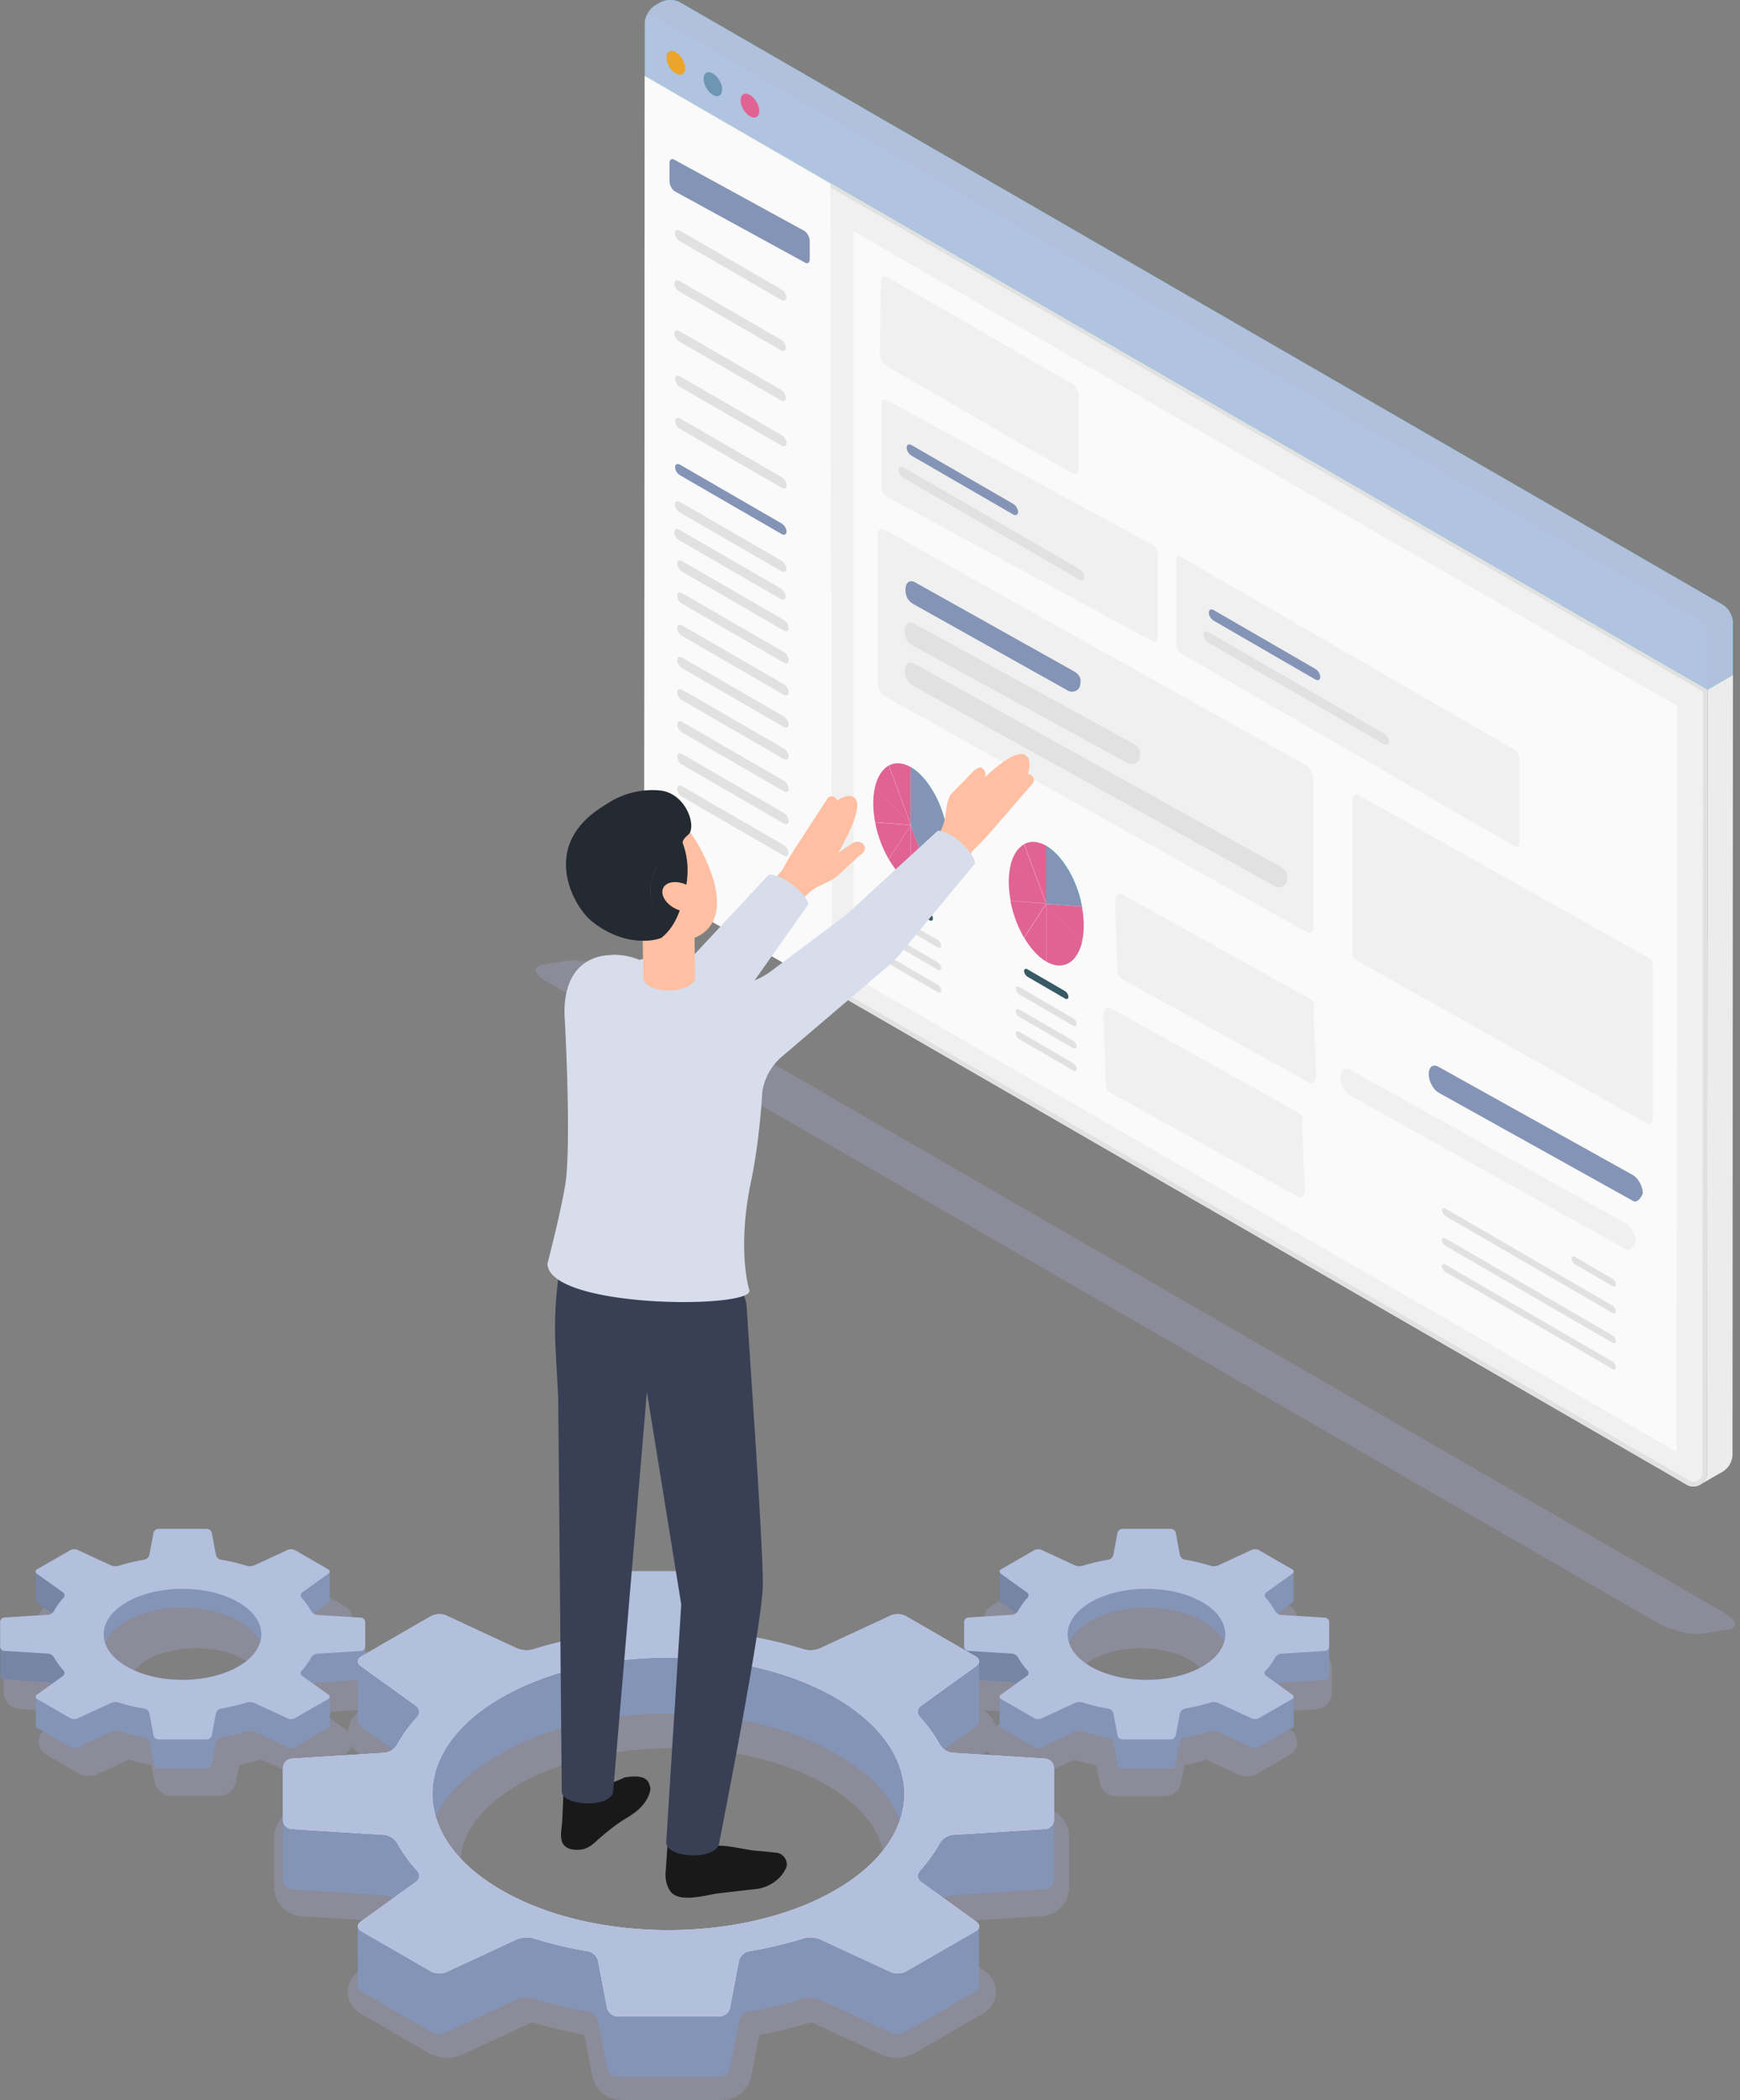<svg width="155" height="187" fill="none" xmlns="http://www.w3.org/2000/svg"><rect width="100%" height="100%" fill="#808080" stroke="none"/><path d="M117.266 147.073l-3.582-.229a5.276 5.276 0 00-.293-.446l1.606-1.147c.383-.281.599-.701.574-1.16a1.375 1.375 0 00-.688-1.096l-2.881-1.67a1.825 1.825 0 00-.905-.23c-.268 0-.523.051-.752.153l-2.855 1.326a18.115 18.115 0 00-1.951-.484l-.293-1.517a1.566 1.566 0 00-1.517-1.249h-4.231c-.727 0-1.377.535-1.517 1.249l-.293 1.517c-.676.127-1.326.293-1.95.484l-2.856-1.326a1.802 1.802 0 00-.752-.153c-.23 0-.573.039-.905.23l-2.88 1.657c-.408.229-.663.65-.689 1.096-.025.446.192.88.574 1.16l1.593 1.147c-.102.153-.204.293-.293.446l-3.582.23a1.503 1.503 0 00-1.402 1.491v1.988l-3.072-1.771c-.459-.268-1.045-.408-1.631-.408-.484 0-.943.102-1.339.28l-6.13 2.843s-.077.012-.14.012h-.064a40.684 40.684 0 00-4.538-1.108l-.688-3.608c-.23-1.236-1.364-2.179-2.626-2.179H55.37c-1.262 0-2.396.93-2.626 2.179l-.688 3.608a35.83 35.83 0 00-4.538 1.108h-.063c-.064 0-.115 0-.14-.012l-6.132-2.843a3.271 3.271 0 00-1.338-.28 3.44 3.44 0 00-1.632.408l-3.785 2.179c.013-.089.025-.165.025-.255v-2.141c0-.79-.612-1.44-1.402-1.491l-3.582-.23a5.327 5.327 0 00-.293-.446l1.606-1.147c.383-.28.6-.701.574-1.16a1.372 1.372 0 00-.688-1.096l-2.881-1.67a1.82 1.82 0 00-.905-.229c-.268 0-.523.051-.752.153l-2.855 1.325a18.1 18.1 0 00-1.95-.484l-.294-1.517a1.566 1.566 0 00-1.516-1.249h-4.232c-.727 0-1.377.535-1.517 1.249l-.293 1.517c-.676.127-1.326.293-1.95.484l-2.856-1.325a1.802 1.802 0 00-.752-.153c-.23 0-.573.038-.905.229l-2.88 1.657c-.408.23-.663.65-.689 1.096-.025.446.192.88.574 1.16l1.593 1.147c-.102.153-.204.294-.293.447l-3.582.229a1.503 1.503 0 00-1.402 1.491v2.142c0 .79.612 1.44 1.402 1.491l3.582.229c.09.153.191.306.293.447l-1.593 1.147c-.382.28-.6.714-.574 1.16.026.446.28.854.689 1.096l2.88 1.67c.332.191.676.229.905.229.268 0 .523-.051.752-.153l2.856-1.326c.624.192 1.274.357 1.95.485l.293 1.517c.14.713.79 1.249 1.517 1.249h4.232c.726 0 1.376-.536 1.516-1.249l.294-1.517a18.1 18.1 0 001.95-.485l2.855 1.326c.217.102.484.153.752.153.23 0 .573-.038.905-.229l2.88-1.657c.332-.192.561-.498.65-.842.154.243.37.472.612.65l3.863 2.779a12.901 12.901 0 00-1.084 1.632l-7.864.497a2.576 2.576 0 00-2.41 2.562v4.525a2.577 2.577 0 002.41 2.562l7.864.497c.319.561.676 1.109 1.084 1.631l-3.85 2.779c-.65.472-1.007 1.185-.968 1.937.038.753.471 1.441 1.16 1.836l6.08 3.518c.458.268 1.045.408 1.63.408.485 0 .944-.102 1.34-.281l6.13-2.842s.077-.013.14-.013h.064c1.44.446 2.97.816 4.538 1.109l.688 3.607c.23 1.237 1.364 2.18 2.626 2.18h8.948c1.262 0 2.396-.931 2.626-2.18l.688-3.607a35.66 35.66 0 004.538-1.109h.063c.064 0 .115 0 .14.013l6.131 2.842c.396.179.855.281 1.339.281.586 0 1.172-.153 1.631-.408l6.08-3.518c.689-.395 1.122-1.083 1.16-1.836.039-.752-.331-1.478-.968-1.937l-3.862-2.779a12.89 12.89 0 001.083-1.631l7.864-.497a2.577 2.577 0 002.41-2.562v-4.525a2.576 2.576 0 00-2.41-2.562l-7.864-.497a13.434 13.434 0 00-1.084-1.632l3.863-2.779s.127-.089.178-.14c.102.14.242.255.395.344l2.88 1.67c.332.191.676.23.906.23.267 0 .522-.051.752-.153l2.855-1.326c.625.191 1.275.357 1.95.484l.293 1.517c.14.714.79 1.249 1.517 1.249h4.232c.727 0 1.377-.535 1.517-1.249l.293-1.517a18.038 18.038 0 001.95-.484l2.855 1.326c.217.102.485.153.752.153.23 0 .574-.039.905-.23l2.881-1.657c.408-.229.663-.65.688-1.096.026-.446-.191-.88-.573-1.16l-1.594-1.147c.102-.153.204-.293.294-.446l3.581-.23a1.502 1.502 0 001.402-1.491v-2.141c0-.791-.611-1.441-1.402-1.492l.013-.013zm-95.508 4.411c-1.122.65-2.69 1.019-4.308 1.019-1.62 0-3.2-.369-4.309-1.019-.93-.536-1.466-1.211-1.466-1.849 0-.637.536-1.312 1.466-1.848 1.122-.65 2.69-1.019 4.309-1.019 1.618 0 3.199.369 4.308 1.019.93.536 1.466 1.211 1.466 1.848 0 .638-.536 1.313-1.466 1.849zm9.241 2.638v.051c-.051-.051-.115-.115-.178-.153l-1.594-1.147c.102-.153.204-.293.293-.446l2.728-.179-.076.039c-.689.395-1.122 1.083-1.16 1.835h-.013zm42.573 18.559c-3.633 2.09-8.49 3.25-13.69 3.25-5.2 0-10.057-1.16-13.69-3.25-3.326-1.925-5.149-4.359-5.149-6.883s1.836-4.971 5.15-6.883c3.632-2.091 8.489-3.25 13.69-3.25 5.2 0 10.056 1.147 13.689 3.25 3.326 1.925 5.15 4.359 5.15 6.883s-1.836 4.971-5.15 6.883zm15.117-18.979a2.322 2.322 0 00-1.084-1.403l1.963.128c.09.153.192.306.294.446l-1.16.841-.013-.012zm17.246-2.218c-1.122.65-2.69 1.019-4.309 1.019-1.618 0-3.199-.369-4.308-1.019-.93-.536-1.466-1.211-1.466-1.849 0-.637.536-1.312 1.466-1.848 1.122-.65 2.69-1.019 4.308-1.019 1.619 0 3.2.369 4.309 1.019.93.536 1.465 1.211 1.465 1.848 0 .638-.535 1.313-1.465 1.849z" fill="#A3A5D3" opacity=".3"/><path d="M115.087 139.745l-2.945-1.696a.775.775 0 00-.65-.025l-2.982 1.376c-.179.09-.485.102-.676.039a16.754 16.754 0 00-2.307-.548.563.563 0 01-.433-.421l-.37-1.963a.448.448 0 00-.433-.357H99.97a.463.463 0 00-.434.357l-.37 1.963a.564.564 0 01-.433.421c-.79.14-1.568.318-2.307.548a1.112 1.112 0 01-.675-.039l-2.983-1.376a.775.775 0 00-.65.025l-2.944 1.696c-.09.051-.14.127-.14.204v2.549c0 .064.038.14.114.204l1.351.968a.688.688 0 01-.331.141l-3.913.242a.402.402 0 00-.37.395v4.729a.39.39 0 00.357.395l3.913.242c.115 0 .242.064.344.14l-1.338.969a.242.242 0 00-.115.191v2.55c0 .076.051.153.14.204l2.945 1.695a.771.771 0 00.65.025l2.982-1.376c.179-.09.485-.102.676-.039.74.23 1.517.421 2.307.549a.562.562 0 01.433.42l.37 1.963a.45.45 0 00.433.357h4.321a.464.464 0 00.434-.357l.369-1.963a.563.563 0 01.434-.42 19.07 19.07 0 002.307-.549 1.11 1.11 0 01.675.039l2.983 1.376a.77.77 0 00.65-.025l2.945-1.695c.089-.051.14-.128.14-.192v-2.549a.24.24 0 00-.115-.191l-1.351-.969a.698.698 0 01.331-.14l3.913-.242a.402.402 0 00.37-.395v-4.717a.403.403 0 00-.37-.395l-3.913-.242c-.114 0-.242-.064-.344-.14l1.339-.969a.241.241 0 00.114-.191v-2.549c0-.077-.051-.153-.14-.204l.013-.038zm-19.833 6.602c.216-.701.84-1.389 1.911-2.014 2.741-1.58 7.189-1.58 9.93 0 1.007.587 1.657 1.224 1.963 1.874-.23.803-.88 1.568-1.963 2.192-2.741 1.581-7.189 1.581-9.93 0-1.006-.586-1.644-1.3-1.911-2.052z" fill="#8494B6"/><path opacity=".1" d="M90.69 147.609c-.102-.179-.331-.344-.535-.357l-3.913-.242a.402.402 0 01-.37-.395v-.523 3.059a.4.4 0 00.37.395l3.913.243c.115 0 .242.063.344.14l.981-.701c.166-.115.179-.332.039-.485a5.996 5.996 0 01-.829-1.147v.013zm-1.67-5.124c0 .064.039.14.115.204l1.351.969a.766.766 0 00.191-.217c.217-.395.497-.778.829-1.16.14-.153.127-.357-.038-.484l-2.333-1.67a.328.328 0 01-.115-.166v2.524z" fill="#000"/><path d="M118.375 146.679a.405.405 0 01-.357.344l-3.913.242a.528.528 0 00-.191.051v2.549s.128-.051.191-.051l3.913-.255c.204 0 .37-.191.37-.382v-2.498h-.013zm-3.148-6.743s0 .051-.013.076c0 .026-.025.051-.051.077l-.051.051-2.332 1.669-.051.051a.306.306 0 00-.077.141v.153a.377.377 0 00.077.14c.012.013.025.038.038.051.319.357.586.726.79 1.096a.489.489 0 00.191.204l1.352-.969c.076-.064.114-.127.114-.191v-2.549h.013zm0 11.204c0 .063-.051.127-.14.178l-2.945 1.695c-.114.077-.293.102-.458.077v2.549c.152.013.331 0 .446-.076l2.931-1.696c.09-.051.141-.114.141-.191v-2.536h.025zm-19.196.446a.664.664 0 00-.293.076l-2.983 1.377a.594.594 0 01-.267.051v2.549a.576.576 0 00.255-.051l2.982-1.376a.696.696 0 01.293-.064v-2.549l.013-.013zm8.617 3.135a.462.462 0 01-.357.192H99.97a.517.517 0 01-.268-.09v2.55a.393.393 0 00.255.089h4.321a.477.477 0 00.382-.217v-2.524h-.012z" fill="#8494B6"/><path d="M111.505 138.011l-2.983 1.377c-.178.089-.484.101-.675.038a16.754 16.754 0 00-2.307-.548.566.566 0 01-.434-.421l-.369-1.963a.45.45 0 00-.434-.357h-4.32a.463.463 0 00-.434.357l-.37 1.963a.564.564 0 01-.433.421c-.79.14-1.568.318-2.307.548a1.12 1.12 0 01-.676-.038l-2.982-1.377a.775.775 0 00-.65.025l-2.945 1.696c-.178.102-.178.28-.025.395l2.332 1.67c.166.114.179.331.039.484-.344.37-.612.752-.829 1.147-.102.179-.331.344-.535.357l-3.913.242a.402.402 0 00-.37.395v2.18c0 .204.166.382.37.395l3.913.242c.204.013.433.179.535.357.217.395.497.778.829 1.147.14.153.127.357-.039.485l-2.332 1.669c-.166.115-.153.294.025.396l2.945 1.695a.771.771 0 00.65.025l2.982-1.376c.179-.089.485-.102.676-.038.74.229 1.517.42 2.307.548a.562.562 0 01.433.42l.37 1.963a.45.45 0 00.433.357h4.321a.464.464 0 00.434-.357l.369-1.963a.563.563 0 01.434-.42c.79-.141 1.568-.319 2.307-.548.191-.064.497-.039.675.038l2.983 1.376a.77.77 0 00.65-.025l2.945-1.695c.178-.102.178-.281.025-.396l-2.332-1.669a.301.301 0 01-.039-.472c.344-.37.612-.752.829-1.147.102-.179.331-.344.535-.357l3.913-.242a.402.402 0 00.37-.395v-2.18a.402.402 0 00-.37-.395l-3.913-.242c-.204-.013-.433-.179-.535-.357a6.714 6.714 0 00-.829-1.16c-.14-.153-.127-.357.039-.484l2.332-1.67c.166-.115.153-.293-.025-.395l-2.945-1.696a.775.775 0 00-.65-.025zm-4.41 4.652c2.74 1.581 2.74 4.156 0 5.736-2.741 1.581-7.189 1.581-9.93 0-2.74-1.58-2.74-4.155 0-5.736 2.741-1.58 7.189-1.58 9.93 0z" fill="#B2BFDD"/><path d="M29.227 139.745l-2.944-1.696a.775.775 0 00-.65-.025L22.65 139.4c-.178.09-.484.102-.675.039-.74-.23-1.517-.421-2.307-.548a.564.564 0 01-.434-.421l-.37-1.963a.45.45 0 00-.433-.357h-4.32a.463.463 0 00-.434.357l-.37 1.963a.564.564 0 01-.433.421c-.79.14-1.568.318-2.307.548a1.113 1.113 0 01-.676-.039l-2.982-1.376a.775.775 0 00-.65.025l-2.945 1.696c-.089.051-.14.127-.14.203v2.55c0 .063.038.14.115.204l1.35.968a.688.688 0 01-.33.141l-3.914.242a.402.402 0 00-.37.395v4.729a.39.39 0 00.358.395l3.913.242c.114 0 .242.064.344.14l-1.339.969a.242.242 0 00-.114.191v2.55c0 .076.05.152.14.203l2.944 1.696a.775.775 0 00.65.025l2.983-1.376c.178-.09.484-.102.676-.039.739.23 1.516.421 2.307.548a.564.564 0 01.433.421l.37 1.963a.45.45 0 00.433.357h4.321a.463.463 0 00.434-.357l.37-1.963a.564.564 0 01.432-.421c.79-.14 1.568-.318 2.308-.548.19-.063.497-.038.675.039l2.983 1.376a.775.775 0 00.65-.025l2.944-1.696c.09-.051.14-.127.14-.191v-2.549a.24.24 0 00-.114-.191l-1.351-.969a.696.696 0 01.331-.14l3.913-.242a.402.402 0 00.37-.395v-4.717a.402.402 0 00-.37-.395l-3.913-.242c-.115 0-.242-.064-.344-.14l1.338-.969a.24.24 0 00.115-.191v-2.549c0-.077-.051-.153-.14-.204l.012-.038zm-19.846 6.602c.217-.701.842-1.389 1.912-2.014 2.74-1.58 7.19-1.58 9.93 0 1.007.587 1.657 1.224 1.963 1.874-.23.803-.88 1.568-1.963 2.192-2.74 1.581-7.19 1.581-9.93 0-1.007-.586-1.644-1.3-1.912-2.052z" fill="#8494B6"/><path opacity=".1" d="M4.818 147.609c-.102-.179-.331-.344-.535-.357L.37 147.01a.402.402 0 01-.37-.395v-.523 3.059a.4.4 0 00.37.395l3.913.243a.62.62 0 01.344.14l.981-.701c.166-.115.179-.332.039-.485a5.998 5.998 0 01-.829-1.147v.013zm-1.67-5.124c0 .064.039.14.115.204l1.351.969a.767.767 0 00.191-.217c.217-.395.497-.778.829-1.16.14-.153.127-.357-.038-.484l-2.333-1.67a.328.328 0 01-.115-.166v2.524z" fill="#000"/><path d="M32.516 146.679a.406.406 0 01-.357.344l-3.913.242a.524.524 0 00-.191.051v2.549s.127-.051.191-.051l3.913-.255c.204 0 .37-.191.37-.382v-2.498h-.013zm-3.161-6.743s0 .051-.013.076c0 .026-.025.051-.05.077-.014.012-.026.025-.052.051l-2.332 1.669-.051.051a.31.31 0 00-.077.141v.153a.382.382 0 00.077.14c.012.013.025.038.038.051.319.357.586.726.79 1.096a.488.488 0 00.191.204l1.351-.969c.077-.064.115-.127.115-.191v-2.549h.013zm0 11.204c0 .063-.051.127-.14.178l-2.945 1.695c-.114.077-.293.102-.459.077v2.549c.153.013.332 0 .447-.076l2.931-1.696c.09-.051.14-.114.14-.191v-2.536h.026zm-19.196.446a.665.665 0 00-.293.076l-2.983 1.377a.594.594 0 01-.268.051v2.549a.57.57 0 00.255-.051l2.983-1.376a.696.696 0 01.293-.064v-2.549l.013-.013zm8.63 3.135a.46.46 0 01-.358.192h-4.32a.517.517 0 01-.268-.09v2.55a.393.393 0 00.255.089h4.32a.478.478 0 00.383-.217v-2.524h-.013z" fill="#8494B6"/><path d="M25.633 138.011l-2.983 1.377a1.023 1.023 0 01-.675.038c-.74-.23-1.517-.421-2.308-.548a.564.564 0 01-.433-.421l-.37-1.963a.45.45 0 00-.433-.357h-4.32a.463.463 0 00-.434.357l-.37 1.963a.564.564 0 01-.433.421c-.79.14-1.568.318-2.307.548-.191.064-.498.038-.676-.038l-2.983-1.377a.775.775 0 00-.65.025l-2.944 1.696c-.178.102-.178.28-.026.395l2.333 1.67c.166.114.179.331.038.484a5.65 5.65 0 00-.828 1.147c-.102.179-.332.344-.536.357l-3.913.242a.402.402 0 00-.37.395v2.18c0 .204.166.382.37.395l3.913.242c.204.013.434.179.536.357.216.395.497.778.828 1.147.14.153.128.357-.038.485l-2.333 1.669c-.165.115-.152.294.026.396l2.944 1.695a.771.771 0 00.65.025l2.983-1.376c.178-.089.485-.102.676-.038.739.229 1.517.42 2.307.548a.562.562 0 01.433.42l.37 1.963a.45.45 0 00.433.357h4.321a.463.463 0 00.433-.357l.37-1.963a.562.562 0 01.433-.42 19.26 19.26 0 002.308-.548c.19-.064.497-.039.675.038l2.983 1.376c.178.09.471.077.65-.025l2.944-1.695c.179-.102.179-.281.026-.396l-2.333-1.669a.301.301 0 01-.038-.472 5.65 5.65 0 00.828-1.147c.102-.179.332-.344.536-.357l3.913-.242a.402.402 0 00.37-.395v-2.18a.402.402 0 00-.37-.395l-3.913-.242c-.204-.013-.434-.179-.535-.357a6.726 6.726 0 00-.829-1.16c-.14-.153-.128-.357.038-.484l2.333-1.67c.166-.115.153-.293-.026-.395l-2.944-1.696a.775.775 0 00-.65-.025zm-4.41 4.652c2.74 1.581 2.74 4.156 0 5.736-2.74 1.581-7.19 1.581-9.93 0-2.74-1.58-2.74-4.155 0-5.736 2.74-1.58 7.19-1.58 9.93 0z" fill="#B2BFDD"/><path d="M31.878 147.927l.013 5.392c0 .14.077.293.242.408l2.843 2.039c-.217.166-.472.294-.714.306l-8.272.523a.844.844 0 00-.778.828v9.994c0 .433.357.79.778.828l8.272.523c.242.012.484.127.701.293l-2.855 2.052c-.166.115-.242.268-.242.408l.012 5.392c0 .153.102.306.294.407l6.207 3.582c.37.217.982.242 1.377.064l6.296-2.919c.383-.178 1.033-.217 1.44-.089 1.569.484 3.213.879 4.883 1.16.42.076.828.459.905.879l.79 4.143c.076.42.497.765.918.765h9.126a.967.967 0 00.918-.765l.79-4.143c.076-.42.484-.816.905-.879a37.5 37.5 0 004.882-1.16c.408-.128 1.045-.089 1.44.089l6.297 2.919c.382.178 1.007.153 1.376-.064l6.208-3.582c.191-.114.28-.267.293-.42l-.013-5.392c0-.14-.076-.293-.242-.408l-2.842-2.039c.216-.166.471-.293.713-.306l8.273-.523a.844.844 0 00.777-.828v-6.475h-.012v-3.518a.844.844 0 00-.778-.829l-8.272-.522c-.242-.013-.485-.128-.701-.294l2.855-2.052a.509.509 0 00.242-.42l-.013-5.379c0-.153-.102-.306-.293-.421l-6.207-3.582c-.37-.216-.982-.242-1.377-.063l-6.297 2.919c-.382.178-1.032.216-1.44.089a37.18 37.18 0 00-4.882-1.16c-.42-.077-.828-.459-.905-.88l-.79-4.142c-.077-.421-.497-.765-.918-.765h-9.126a.966.966 0 00-.918.765l-.79 4.142c-.077.421-.485.816-.905.88a37.18 37.18 0 00-4.882 1.16c-.408.127-1.045.089-1.44-.089l-6.297-2.919c-.382-.179-1.007-.153-1.377.063l-6.207 3.582c-.191.115-.28.268-.293.421l.012.012zM74.4 168.309c-8.208 4.741-21.516 4.741-29.724 0-3.212-1.848-5.163-4.155-5.864-6.565.893-1.962 2.856-3.874 5.864-5.608 8.208-4.742 21.516-4.742 29.724 0 3.212 1.848 5.086 3.913 5.723 6.029-.79 2.256-2.702 4.398-5.723 6.144z" fill="#8494B6"/><path d="M25.225 167.417c0 .42.344.79.777.815l8.273.523c.127 0 .267.051.407.115v-5.392a1.39 1.39 0 00-.42-.115l-8.273-.522a.842.842 0 01-.764-.714v5.29zm6.666-14.098c0 .14.09.281.242.408l2.842 2.04c.166-.128.306-.281.396-.447.433-.79.994-1.58 1.67-2.332.025-.038.05-.077.089-.115a.9.9 0 00.165-.28c0-.038.013-.064.026-.102v-.204a.768.768 0 00-.153-.306.436.436 0 00-.115-.102l-4.92-3.544s-.076-.063-.115-.101a.329.329 0 01-.102-.166.256.256 0 01-.025-.166v5.417zm0 23.606c0 .153.102.306.293.408l6.208 3.582c.255.153.624.204.955.166v-5.379c-.344.038-.713-.026-.968-.166l-6.208-3.582a.557.557 0 01-.293-.382v5.353h.013zm40.546.995c.217.025.446.063.612.14l6.296 2.919c.166.076.357.102.561.115v-5.367c-.216 0-.42-.038-.573-.114l-6.297-2.919a2.105 2.105 0 00-.624-.153v5.391l.025-.012zm-18.24 6.551a.965.965 0 00.803.459h9.126a.854.854 0 00.548-.204v-5.379a.915.915 0 01-.56.204h-9.127a.964.964 0 01-.765-.408v5.328h-.025z" fill="#8494B6"/><path d="M38.38 143.925l-6.208 3.582c-.37.217-.395.586-.039.841l4.92 3.544c.345.255.383.688.09 1.007-.714.79-1.3 1.606-1.76 2.434-.203.37-.688.714-1.121.74l-8.272.522a.845.845 0 00-.778.829v4.614c0 .433.344.79.778.828l8.272.523c.42.026.918.37 1.122.739a12.578 12.578 0 001.759 2.435c.293.319.255.765-.09 1.007l-4.92 3.543c-.344.255-.331.625.039.842l6.207 3.581c.37.217.982.243 1.377.064l6.296-2.919c.383-.178 1.033-.217 1.44-.089 1.569.484 3.2.879 4.883 1.16.42.076.828.459.905.879l.79 4.143c.076.421.497.765.918.765h9.126a.966.966 0 00.918-.765l.79-4.143c.076-.42.484-.815.905-.879a37.5 37.5 0 004.882-1.16c.408-.128 1.045-.089 1.44.089l6.297 2.919c.382.179 1.007.153 1.376-.064l6.208-3.581c.37-.217.395-.587.038-.842l-4.92-3.543c-.344-.255-.382-.688-.09-1.007a13.14 13.14 0 001.76-2.435c.204-.369.688-.713 1.121-.739l8.273-.523a.844.844 0 00.777-.828v-4.614a.844.844 0 00-.777-.829l-8.272-.522c-.421-.026-.918-.37-1.122-.74a12.598 12.598 0 00-1.76-2.434c-.292-.319-.254-.765.09-1.007l4.92-3.544c.344-.255.331-.624-.038-.841l-6.208-3.582c-.37-.216-.981-.242-1.376-.063l-6.297 2.919c-.382.178-1.032.216-1.44.089a37.21 37.21 0 00-4.882-1.16c-.42-.077-.829-.459-.905-.88l-.79-4.142c-.077-.421-.497-.765-.918-.765h-9.126a.966.966 0 00-.918.765l-.79 4.142c-.077.421-.485.816-.905.88-1.683.28-3.315.675-4.882 1.16-.408.127-1.046.089-1.44-.089l-6.297-2.919c-.383-.179-1.007-.153-1.377.063zm36.02 7.228c8.209 4.741 8.209 12.427 0 17.156-8.208 4.742-21.516 4.742-29.724 0-8.209-4.741-8.209-12.428 0-17.156 8.208-4.742 21.516-4.742 29.724 0z" fill="#F0F0F0"/><path d="M38.38 143.925l-6.208 3.582c-.37.217-.395.586-.039.841l4.92 3.544c.345.255.383.688.09 1.007-.714.79-1.3 1.606-1.76 2.434-.203.37-.688.714-1.121.74l-8.272.522a.845.845 0 00-.778.829v4.614c0 .433.344.79.778.828l8.272.523c.42.026.918.37 1.122.739a12.578 12.578 0 001.759 2.435c.293.319.255.765-.09 1.007l-4.92 3.543c-.344.255-.331.625.039.842l6.207 3.581c.37.217.982.243 1.377.064l6.296-2.919c.383-.178 1.033-.217 1.44-.089 1.569.484 3.2.879 4.883 1.16.42.076.828.459.905.879l.79 4.143c.076.421.497.765.918.765h9.126a.966.966 0 00.918-.765l.79-4.143c.076-.42.484-.815.905-.879a37.5 37.5 0 004.882-1.16c.408-.128 1.045-.089 1.44.089l6.297 2.919c.382.179 1.007.153 1.376-.064l6.208-3.581c.37-.217.395-.587.038-.842l-4.92-3.543c-.344-.255-.382-.688-.09-1.007a13.14 13.14 0 001.76-2.435c.204-.369.688-.713 1.121-.739l8.273-.523a.844.844 0 00.777-.828v-4.614a.844.844 0 00-.777-.829l-8.272-.522c-.421-.026-.918-.37-1.122-.74a12.598 12.598 0 00-1.76-2.434c-.292-.319-.254-.765.09-1.007l4.92-3.544c.344-.255.331-.624-.038-.841l-6.208-3.582c-.37-.216-.981-.242-1.376-.063l-6.297 2.919c-.382.178-1.032.216-1.44.089a37.21 37.21 0 00-4.882-1.16c-.42-.077-.829-.459-.905-.88l-.79-4.142c-.077-.421-.497-.765-.918-.765h-9.126a.966.966 0 00-.918.765l-.79 4.142c-.077.421-.485.816-.905.88-1.683.28-3.315.675-4.882 1.16-.408.127-1.046.089-1.44-.089l-6.297-2.919c-.383-.179-1.007-.153-1.377.063zm36.02 7.228c8.209 4.741 8.209 12.427 0 17.156-8.208 4.742-21.516 4.742-29.724 0-8.209-4.741-8.209-12.428 0-17.156 8.208-4.742 21.516-4.742 29.724 0z" fill="#B2BFDD"/><path d="M147.641 144.499L48.704 87.408c-1.185-.688-1.339-1.364-.331-1.517l2.294-.357c1.007-.153 2.779.28 3.977.969l98.937 57.091c1.185.688 1.338 1.364.331 1.517l-2.294.357c-1.007.152-2.779-.281-3.977-.969z" fill="#A3A5D3" opacity=".3"/><path d="M57.448 6.685l94.654 54.67-.051 69.798c0 .931-1.007 1.517-1.81 1.046l-1.683-.982-89.39-51.623c-.968-.56-1.759-1.924-1.759-3.059l.051-69.85h-.012z" fill="#F0F0F0"/><path d="M57.856 7.387l93.851 54.197-.051 69.557a.81.81 0 01-.242.573.85.85 0 01-.561.23.75.75 0 01-.395-.115l-1.683-.982L59.372 79.25c-.84-.484-1.555-1.733-1.555-2.702L57.868 7.4l-.012-.012zm-.408-.702l-.051 69.85c0 1.135.79 2.499 1.759 3.06l89.402 51.622 1.683.982c.191.114.395.165.599.165a1.21 1.21 0 001.211-1.211l.051-69.798-94.654-54.67z" fill="#E1E1E1"/><path opacity=".8" d="M59.704 5.398l94.654 54.67-2.244 1.287-94.667-54.67 2.257-1.287z" fill="#375A64"/><path d="M151.426 132.224s.637-.306.637-1.071l.051-67.785v-2.014l2.256-1.3-.038 69.404c0 .089 0 .166-.013.255a1.852 1.852 0 01-.917 1.364l-1.861 1.071-.089.051-.026.025z" fill="#ECECEC"/><path d="M154.358 60.093v-4.704c0-.56-.395-1.249-.879-1.53L60.583.21c-.484-.28-1.274-.28-1.759 0l-.484.28c-.484.281-.88.97-.88 1.53v4.716l94.655 54.67 2.256-1.3-.013-.013z" fill="#27DEBF"/><path d="M154.358 60.093v-4.704c0-.56-.395-1.249-.879-1.53L60.583.21c-.484-.28-1.274-.28-1.759 0l-.484.28c-.484.281-.88.97-.88 1.53v4.716l94.655 54.67 2.256-1.3-.013-.013z" fill="#B2BFDD"/><path d="M152.114 56.676c0-.56-.395-1.249-.879-1.53L58.327 1.499c-.484-.28-.88-.064-.88.497V6.71l94.655 54.669v-4.704h.012z" fill="#B0C3E0"/><path d="M61.03 6.074c0 .522-.37.739-.83.471-.458-.267-.828-.905-.828-1.427 0-.523.37-.74.829-.472.459.268.828.905.828 1.428z" fill="#EBA52A"/><path d="M64.33 7.973c0 .522-.369.74-.828.471-.459-.267-.828-.905-.828-1.427 0-.523.37-.74.828-.472.46.268.829.905.829 1.428z" fill="#6E95B2"/><path d="M67.632 9.885c0 .522-.37.74-.829.472-.459-.268-.828-.906-.828-1.428 0-.523.37-.74.828-.472.459.268.829.905.829 1.428z" fill="#E06394"/><path d="M73.967 16.385l.166 71.864c-1.797-1.045-14.607-8.425-14.607-8.425-1.148-.6-2.104-1.76-2.142-3.429l.051-69.608 16.532 9.586v.012z" fill="#FAFAFA"/><path d="M60.087 14.231l11.599 6.348c.242.166.446.56.446.892v1.606c0 .331-.204.459-.446.293l-11.6-6.347c-.242-.166-.446-.561-.446-.893v-1.606c0-.331.204-.458.447-.293z" fill="#8494B6"/><path d="M69.608 25.767L60.57 20.54c-.242-.14-.447-.038-.447.216 0 .268.192.587.447.727l9.037 5.226c.242.14.446.038.446-.217s-.191-.586-.446-.726zm-.051 4.473l-9.037-5.225c-.243-.14-.447-.038-.447.216 0 .268.192.587.447.727l9.037 5.226c.242.14.446.038.446-.217s-.191-.586-.446-.726zm0 4.462l-9.037-5.226c-.243-.14-.447-.038-.447.217 0 .267.192.586.447.726l9.037 5.226c.242.14.446.038.446-.217s-.191-.586-.446-.726zm.063 4.04l-9.037-5.226c-.242-.14-.446-.038-.446.217 0 .268.191.586.446.727l9.038 5.226c.242.14.446.038.446-.217s-.192-.586-.446-.727zm.013 3.748l-9.037-5.226c-.242-.14-.446-.038-.446.217 0 .267.19.586.446.726l9.037 5.226c.242.14.446.038.446-.216 0-.255-.191-.587-.446-.727z" fill="#E1E1E1"/><path d="M69.62 46.607l-9.037-5.226c-.242-.14-.446-.038-.446.217 0 .267.191.586.446.726l9.038 5.226c.242.14.446.038.446-.216 0-.255-.192-.587-.446-.727z" fill="#8494B6"/><path d="M69.608 49.92l-9.037-5.225c-.242-.14-.447-.038-.447.217 0 .267.192.586.447.726l9.037 5.226c.242.14.446.038.446-.216 0-.255-.191-.587-.446-.727zm-.064 2.474l-9.037-5.226c-.242-.14-.446-.038-.446.217 0 .267.191.586.446.726l9.037 5.226c.243.14.446.038.446-.217s-.19-.586-.446-.726zm.268 2.804l-9.037-5.226c-.242-.14-.446-.038-.446.217 0 .267.19.586.446.726l9.037 5.226c.242.14.446.038.446-.216 0-.255-.191-.587-.446-.727zm0 2.855l-9.037-5.226c-.242-.14-.446-.038-.446.217 0 .268.19.586.446.726l9.037 5.226c.242.14.446.039.446-.216s-.191-.587-.446-.727zm0 2.868l-9.037-5.226c-.242-.14-.446-.038-.446.217 0 .267.19.586.446.726l9.037 5.226c.242.14.446.039.446-.216s-.191-.587-.446-.727zm0 2.868l-9.037-5.226c-.242-.14-.446-.038-.446.217 0 .267.19.586.446.726l9.037 5.226c.242.14.446.038.446-.216 0-.255-.191-.587-.446-.727zm0 2.855l-9.037-5.226c-.242-.14-.446-.038-.446.217 0 .268.19.586.446.726l9.037 5.226c.242.14.446.039.446-.216s-.191-.587-.446-.727zm0 2.868l-9.037-5.226c-.242-.14-.446-.038-.446.217 0 .267.19.586.446.726l9.037 5.226c.242.14.446.039.446-.216s-.191-.587-.446-.727zm0 2.868l-9.037-5.226c-.242-.14-.446-.038-.446.217 0 .267.19.586.446.726l9.037 5.226c.242.14.446.039.446-.216s-.191-.587-.446-.727zm-.013 2.855L60.76 70.01c-.242-.14-.446-.038-.446.217 0 .267.192.586.447.726l9.037 5.226c.242.14.446.039.446-.216s-.191-.587-.446-.727z" fill="#E1E1E1"/><path d="M149.361 129.292L77.918 88.071c-.943-.548-1.886-1.555-1.886-2.639v-64.84L149.4 62.859l-.039 66.433z" fill="#FAFAFA"/><path d="M95.508 42.146L79.066 32.65c-.319-.191-.689-.676-.689-1.11l.102-6.423c0-.434.255-.625.587-.434l16.442 9.496c.32.191.587.676.587 1.11v6.423c0 .434-.255.625-.587.434zm51.227 57.906L123.04 86.745c-.229-.14-2.6-1.287-2.575-1.682V71.246c.051-.395.281-.612.51-.472l26.015 14.595c.23.14.306.777.255 1.172v13.04c-.051.395-.28.612-.51.471zm-30.068-3.62l-16.749-9.28c-.319-.19-.446-.573-.395-1.082l-.204-5.838c.051-.51.344-.778.663-.587l16.647 9.267c.535.28.458.484.382 1.274l.242 5.66c-.051.51-.293.765-.612.586h.026zm-1.019 10.134l-16.749-9.28c-.319-.19-.446-.573-.395-1.083l-.204-5.838c.051-.51.344-.777.663-.586l16.647 9.266c.535.28.458.485.382 1.275l.242 5.659c-.051.51-.293.765-.612.587h.026z" fill="#F0F0F0"/><path d="M145.474 106.935l-17.335-9.649c-.471-.28-.867-1.007-.867-1.644s.383-.93.867-.65l17.335 9.649c.472.28.867 1.007.867 1.644 0 0-.382.931-.867.65z" fill="#8494B6"/><path d="M144.849 111.244l-24.562-13.69c-.471-.28-.867-1.007-.867-1.644 0-.638.383-.93.867-.65l24.562 13.689c.472.281.867 1.007.867 1.645 0 0-.382.93-.867.65zm-28.45-28.259L78.734 61.953c-.319-.19-.548-.84-.548-1.261V47.588c.012-.433.28-.624.599-.433l37.64 21.031c.318.192.56.842.56 1.262v13.104c0 .433-.255.624-.586.433z" fill="#F0F0F0"/><path d="M113.507 78.88L81.322 61.05c-.471-.28-.714-.663-.714-1.288 0-.637.383-.93.867-.65l32.542 18.036c.879.459.637 1.135.637 1.135 0 .637-.676.88-1.147.611v-.012zM100.39 67.919l-19.094-10.44c-.471-.28-.714-.662-.714-1.287 0-.637.383-.93.867-.65L100.9 66.185c.88.46.637 1.135.637 1.135 0 .637-.675.88-1.147.611v-.012z" fill="#E1E1E1"/><path d="M95.088 61.47l-13.715-7.674c-.472-.28-.714-.663-.714-1.288 0-.637.382-.93.866-.65l14.072 7.878c.88.459.638 1.134.638 1.134 0 .637-.676.88-1.147.612v-.013z" fill="#8494B6"/><path d="M143.638 121.237l-14.887-8.642c-.166-.102-.306-.026-.306.153 0 .178.14.408.306.509l14.887 8.643c.166.101.306.025.306-.153 0-.179-.14-.408-.306-.51zm0-2.333l-14.887-8.642c-.166-.102-.306-.025-.306.153s.14.408.306.51l14.887 8.642c.166.102.306.025.306-.153 0-.179-.14-.408-.306-.51zm0-2.651l-14.887-8.642c-.166-.102-.306-.026-.306.153 0 .178.14.408.306.51l14.887 8.642c.166.102.306.025.306-.153 0-.179-.14-.408-.306-.51zm.001-2.396l-3.34-1.938c-.166-.102-.306-.025-.306.153 0 .179.14.408.306.51l3.34 1.937c.165.102.306.026.306-.153 0-.178-.141-.407-.306-.509z" fill="#E1E1E1"/><path d="M93.201 75.311c-.739-.42-1.414-.446-1.962-.152L93.2 80.46v-5.15z" fill="#E06394"/><path d="M95.164 77.44c-.548-.943-1.223-1.695-1.963-2.128v5.15l1.963-3.035v.013zm1.224 3.276a10.29 10.29 0 00-1.211-3.276l-1.963 3.034 3.186.242h-.012z" fill="#27DEBF"/><path d="M95.164 77.44c.56.956.994 2.103 1.21 3.276l-3.186-.242v-5.15c.74.421 1.415 1.186 1.963 2.13l.013-.014z" fill="#8494B6"/><path d="M91.239 75.171c-.561.306-.995.956-1.224 1.874l3.174 3.429-1.963-5.303h.013zm5.136 8.732a6.67 6.67 0 00.165-1.492c0-.548-.063-1.121-.165-1.682l-3.187-.242 3.174 3.428.013-.012z" fill="#E06394"/><path d="M90.014 80.219a10.29 10.29 0 001.211 3.276l1.963-3.034-3.187-.242h.013zm3.187 5.405c.74.42 1.415.446 1.963.152l-1.963-5.302v5.15zm3.174-1.721l-3.174-3.43 1.963 5.303c.561-.305.995-.956 1.224-1.873h-.013zm-6.348-6.871a6.67 6.67 0 00-.165 1.492c0 .548.063 1.121.165 1.682l3.187.242-3.174-3.428-.013.013z" fill="#E06394"/><path d="M91.239 83.495c.548.943 1.223 1.695 1.962 2.129v-5.15l-1.962 3.034v-.013z" fill="#E06394"/><path d="M94.87 88.25l-3.339-1.938c-.166-.102-.306-.026-.306.153 0 .178.14.408.306.51l3.34 1.937c.166.102.306.025.306-.153s-.14-.408-.306-.51z" fill="#375A64"/><path d="M95.598 90.671l-4.805-2.791c-.166-.102-.306-.026-.306.153 0 .178.14.407.306.51l4.805 2.79c.166.103.306.026.306-.152s-.14-.408-.306-.51zm0 2.001l-4.805-2.791c-.166-.102-.306-.026-.306.153 0 .178.14.407.306.51l4.805 2.791c.166.102.306.025.306-.153s-.14-.408-.306-.51zm0 1.988l-4.805-2.79c-.166-.103-.306-.026-.306.152 0 .179.14.408.306.51l4.805 2.791c.166.102.306.026.306-.152 0-.179-.14-.408-.306-.51z" fill="#E1E1E1"/><path d="M81.143 68.314c-.739-.42-1.415-.446-1.963-.153l1.963 5.302v-5.15z" fill="#E06394"/><path d="M83.106 70.442c-.548-.943-1.223-1.695-1.963-2.128v5.15l1.963-3.034v.012zm1.211 3.276a10.286 10.286 0 00-1.21-3.275l-1.964 3.033 3.187.242h-.013z" fill="#27DEBF"/><path d="M79.18 68.16c-.56.307-.994.957-1.223 1.875l3.174 3.428-1.963-5.302h.012z" fill="#E06394"/><path d="M84.317 76.892c.102-.446.166-.943.166-1.491a9.53 9.53 0 00-.166-1.683l-3.187-.242 3.174 3.429.013-.013z" fill="#27DEBF"/><path d="M77.957 73.221a10.29 10.29 0 001.21 3.276l1.963-3.034-3.186-.242h.013zm3.173 5.392c.74.42 1.415.446 1.963.153l-1.963-5.303v5.15z" fill="#E06394"/><path d="M84.317 76.892l-3.174-3.428 1.963 5.302c.561-.306.995-.956 1.224-1.874h-.013z" fill="#27DEBF"/><path d="M83.106 70.442c.56.957.994 2.104 1.211 3.276a9.53 9.53 0 01.166 1.683 6.59 6.59 0 01-.166 1.491c-.217.918-.65 1.568-1.224 1.874l-1.963-5.303v-5.15c.74.421 1.415 1.186 1.963 2.13h.013z" fill="#8494B6"/><path d="M77.956 70.035a6.678 6.678 0 00-.166 1.49c0 .549.064 1.123.166 1.683l3.187.243-3.174-3.43-.013.014zm1.212 6.462c.548.943 1.223 1.695 1.962 2.129v-5.15l-1.962 3.034v-.013z" fill="#E06394"/><path d="M82.8 81.277l-3.34-1.938c-.165-.102-.305-.025-.305.154 0 .178.14.407.306.51l3.34 1.937c.165.102.305.025.305-.153 0-.179-.14-.408-.306-.51z" fill="#375A64"/><path d="M83.54 83.699l-4.806-2.792c-.166-.102-.306-.025-.306.153 0 .179.14.408.306.51l4.805 2.792c.166.102.306.025.306-.153 0-.179-.14-.408-.306-.51zm0 1.988l-4.806-2.791c-.166-.102-.306-.026-.306.153 0 .178.14.407.306.51l4.805 2.791c.166.102.306.026.306-.153 0-.178-.14-.408-.306-.51zm0 2.001l-4.806-2.791c-.166-.102-.306-.026-.306.153 0 .178.14.408.306.51l4.805 2.791c.166.102.306.026.306-.153 0-.178-.14-.408-.306-.51z" fill="#E1E1E1"/><path d="M134.894 75.35l-29.686-17.17c-.242-.14-.446-.484-.446-.764v-7.572c0-.28.204-.395.446-.255l29.686 17.17c.242.14.446.484.446.765v7.57c0 .281-.204.396-.446.256z" fill="#F0F0F0"/><path d="M117.164 59.557l-9.037-5.226c-.242-.14-.446-.038-.446.217s.191.586.446.727l9.037 5.226c.242.14.446.038.446-.217 0-.268-.191-.587-.446-.727z" fill="#8494B6"/><path d="M123.283 65.319l-15.64-9.038c-.242-.14-.446-.038-.446.217s.191.586.446.727l15.64 9.037c.242.14.446.038.446-.217 0-.268-.191-.586-.446-.727z" fill="#E1E1E1"/><path d="M102.659 57.11L79.001 44.223c-.242-.14-.446-.484-.446-.764v-7.572c0-.28.204-.395.446-.255L102.66 48.52c.242.14.446.484.446.765v7.571c0 .28-.204.395-.446.255z" fill="#F0F0F0"/><path d="M90.244 44.86l-9.037-5.225c-.242-.14-.446-.038-.446.217 0 .254.19.586.446.726l9.037 5.226c.242.14.446.038.446-.217 0-.267-.191-.586-.446-.726z" fill="#8494B6"/><path d="M96.132 50.66l-15.64-9.037c-.241-.14-.445-.038-.445.217s.19.586.446.726l15.64 9.037c.242.14.446.039.446-.216 0-.268-.192-.587-.447-.727z" fill="#E1E1E1"/><path d="M76.618 76.127l-1.95 1.81a3.94 3.94 0 01-.905.587l-.637.293a4.313 4.313 0 00-1.772 1.466l-1.274 1.86-2.562-2.23 2.166-2.434c.434-.816.944-1.67 1.492-2.473l2.51-3.862c.128-.23.409-.294.638-.166.128.09.204.191.242.306.548-.344 1.046-.51 1.415-.332 1.313.561-1.147 4.691-1.313 4.984a30.41 30.41 0 001.237-.828.796.796 0 01.943 0c.446.42.05.88-.217 1.02h-.013z" fill="#FFBFA2"/><path d="M71.978 80.563l-6.067 8.591a12.38 12.38 0 01-.841.995l-8.133 8.068-5.888-4.257s3.059-2.002 3.556-2.435c2.485-2.167 5.392-4.716 5.901-5.162.357-.319.689-.65 1.02-1.02l6.96-7.457c1.389-.076 3.607 1.976 3.505 2.69l-.013-.013z" fill="#D7DDEB"/><path d="M91.965 69.793l-3.238 3.734a27.79 27.79 0 01-2.116 2.27l-1.453 2.574-4.448.102 2.498-3.57c.523-.65.88-1.427 1.007-2.255l.102-.752c.05-.383.178-.752.331-1.11l2.053-2.102s.56-.498.777-.306c.217.19.395.42.242.841-.14.37-.994.994-.994.994s3.76-4.066 4.767-2.842c.28.331.268.88.064 1.555a.49.49 0 01.357.14c.23.217.242.535.05.727z" fill="#FFBFA2"/><path d="M57.945 159.234s-.026 1.185-1.492 2.23a10.76 10.76 0 01-.79.51c-.841.51-1.975 1.44-2.69 2.103-.407.357-.853.625-1.452.637-.893.026-1.67-.267-1.53-1.606 0-.089.026-.254.038-.407 0-.077.026-.141.026-.217.025-.102.127-2.575.127-2.639.102.447.752-1.287 1.147-1.3.587-.012.472 1.377.88 1.02.726-.663 1.478-.344 3.441-1.3l.37-.051c1.517-.153 1.734.357 1.874.816.013.076.038.14.038.204h.013zm11.293 5.748s-1.364-.153-1.822-.178c-1.084-.064-3.416-.778-4.168-.281-.854.561-2.715 1.02-2.715-.548l-1.071.319c-.026.331-.153 2.269-.166 2.383-.05.574.064 1.16.357 1.645.688 1.121 2.88.522 4.143.293l3.747-.434c1.364-.255 2.269-1.185 2.536-2.014a1.053 1.053 0 00-.853-1.185h.012z" fill="#19191A"/><path d="M50.386 111.499l-.472 1.618a6.502 6.502 0 00-.242 1.224 34.35 34.35 0 00-.178 5.838l.23 4.257.318 35.014c-.128 1.402 4.576 1.632 4.588-.051l2.996-35.46 3.059 18.928-1.338 21.185c-.026 1.44 4.665 1.669 4.741-.077 0 0 3.799-19.158 3.862-22.778.064-3.186-1.261-21.809-1.427-24.715-.268-4.601-8.183-3.518-8.183-3.722l4.397-3.314-12.338 2.04-.013.013z" fill="#394055"/><path d="M83.552 73.96l-7.52 6.896c-.344.345-.701.65-1.096.93-.549.421-3.646 2.729-6.272 4.704a6.276 6.276 0 01-4.231 1.224 74.462 74.462 0 01-.893-.51l-1.58-.88-.077-.038-2.855-1.58c-.217-.115-1.886.841-2.103.752a5.884 5.884 0 00-1.772-.42 3.339 3.339 0 00-.713 0c-2.55.076-4.207 1.81-4.156 5.225 0 0 .574 9.955.166 14.48-.179 1.988-1.683 7.788-1.683 7.788.14 3.964 18.024 4.041 17.998 2.409 0 0-1.16-3.582.14-9.751.778-3.684 1.007-7.992 1.007-7.992a5.097 5.097 0 011.785-3.148l9.509-8.107c.331-.293.637-.599.917-.93l6.705-8.094c.166-.714-1.887-2.92-3.276-2.945v-.012z" fill="#D7DDEB"/><path d="M63.656 78.74c.905 3.748-1.224 5.137-3.837 5.112-2.919-.039-5.698-2.154-6.794-4.143-1.67-3.02-.663-5.978 1.848-7.367 5.71-3.161 8.477 5.098 8.795 6.398h-.012z" fill="#FFBFA2"/><path d="M57.18 79.569l.127 7.52c0 .357.332.689.93.892 1.033.357 2.486.243 3.238-.267.306-.204.46-.459.447-.701l-.115-7.52-4.64.076h.013z" fill="#FFBFA2"/><path d="M56.734 76.777c1.21.625 2.562.625 3.594.077.332-.178.268-1.173.472-1.861.127-.459.573-.637.675-.88.447-1.032-.586-3.556-2.753-3.734a7.33 7.33 0 00-4.894 1.364c-.153.114 1.185.127 1.096.306-.854 1.644-.051 3.772 1.81 4.741v-.013z" fill="#242A31"/><path d="M58.43 82.22l-.447-2.269a3.727 3.727 0 01.102-1.797c.191-.6.535-1.134.982-1.555l1.72-1.606c.676 1.772.612 3.53-.19 5.94-.383 1.16-.982 2.04-1.683 2.574l-.166-.318a3.698 3.698 0 01-.331-.956l.012-.013z" fill="#242A31"/><path d="M53.828 71.73c2.358-1.415 5.34-.293 6.755 2.702.09.179.153.37.23.548l-1.721 1.606c-.46.421-.803.97-.982 1.555a3.586 3.586 0 00-.102 1.798l.447 2.269c.063.33.178.65.33.955l.167.32c-.332.216-3.225.993-6.272-1.48-1.542-1.249-4.754-6.73 1.173-10.286l-.026.013z" fill="#242A31"/><path d="M61.22 78.804c.893.433 1.39 1.262 1.11 1.848-.28.587-1.237.701-2.142.268-.892-.433-1.389-1.262-1.108-1.848.28-.587 1.236-.701 2.14-.255v-.013z" fill="#FFBFA2"/></svg>